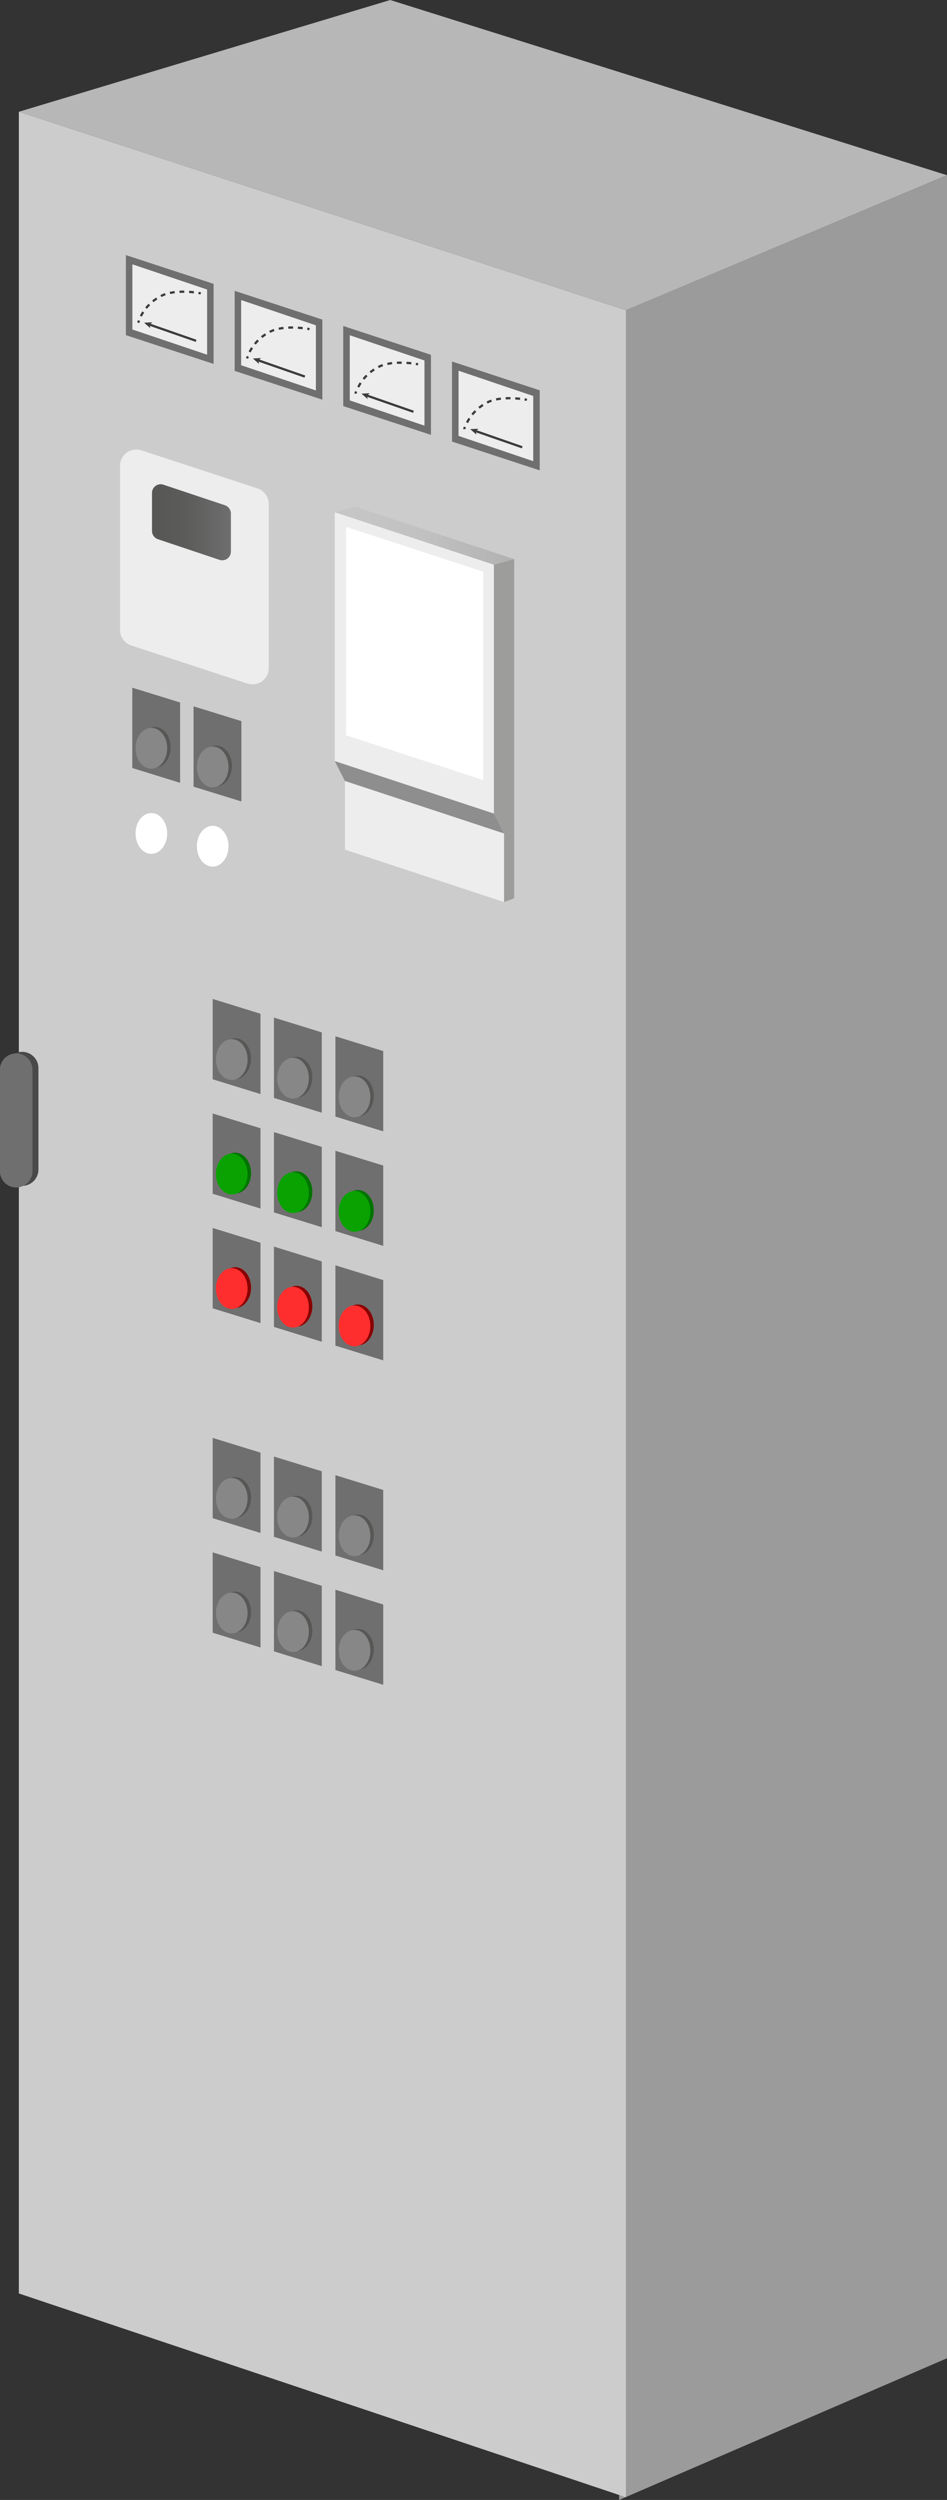 <svg id="Слой_1" data-name="Слой 1" xmlns="http://www.w3.org/2000/svg" xmlns:xlink="http://www.w3.org/1999/xlink" viewBox="0 0 208.96 551.14"><rect x="0" y="0" width="208.96" height="551.14" fill="#333333" stroke="none"/><defs><style>.cls-1{fill:#b7b7b7;}.cls-2{fill:#9b9b9b;}.cls-3{fill:#ccc;}.cls-4{fill:#494949;}.cls-5{fill:#706f6f;}.cls-6{fill:#ededed;}.cls-7,.cls-8{fill:none;stroke:#3c3c3b;stroke-miterlimit:10;stroke-width:0.5px;}.cls-8{stroke-dasharray:1.06 1.06;}.cls-9{fill:#3c3c3b;}.cls-10{fill:url(#Безымянный_градиент_86);}.cls-11{fill:url(#Безымянный_градиент_65);}.cls-12{fill:url(#Безымянный_градиент_86-2);}.cls-13{fill:url(#Безымянный_градиент_65-2);}.cls-14{fill:url(#Безымянный_градиент_86-3);}.cls-15{fill:url(#Безымянный_градиент_65-3);}.cls-16{fill:#007300;}.cls-17{fill:#09a200;}.cls-18{fill:#890000;}.cls-19{fill:#ff2e2e;}.cls-20{fill:url(#Безымянный_градиент_86-4);}.cls-21{fill:#878787;}.cls-22{fill:url(#Безымянный_градиент_86-5);}.cls-23{fill:url(#Безымянный_градиент_86-6);}.cls-24{fill:url(#Безымянный_градиент_86-7);}.cls-25{fill:url(#Безымянный_градиент_86-8);}.cls-26{fill:url(#Безымянный_градиент_86-9);}.cls-27{fill:url(#Безымянный_градиент_49);}.cls-28{fill:url(#Безымянный_градиент_21);}.cls-29{fill:#9d9d9c;}.cls-30{fill:#fff;}.cls-31{fill:#8e8e8e;}.cls-32{fill:url(#Безымянный_градиент_49-2);}.cls-33{fill:url(#Безымянный_градиент_86-10);}.cls-34{fill:url(#Безымянный_градиент_65-4);}.cls-35{fill:url(#Безымянный_градиент_86-11);}.cls-36{fill:url(#Безымянный_градиент_65-5);}</style><linearGradient id="Безымянный_градиент_86" x1="75.5" y1="241.6" x2="82.48" y2="241.6" gradientUnits="userSpaceOnUse"><stop offset="0.08" stop-color="#575756"/><stop offset="1" stop-color="#575756"/></linearGradient><linearGradient id="Безымянный_градиент_65" x1="74.73" y1="241.81" x2="81.72" y2="241.81" gradientUnits="userSpaceOnUse"><stop offset="0.08" stop-color="#878787"/><stop offset="1" stop-color="#878787"/></linearGradient><linearGradient id="Безымянный_градиент_86-2" x1="61.93" y1="237.49" x2="68.92" y2="237.49" xlink:href="#Безымянный_градиент_86"/><linearGradient id="Безымянный_градиент_65-2" x1="61.17" y1="237.7" x2="68.16" y2="237.7" xlink:href="#Безымянный_градиент_65"/><linearGradient id="Безымянный_градиент_86-3" x1="48.41" y1="233.38" x2="55.4" y2="233.38" xlink:href="#Безымянный_градиент_86"/><linearGradient id="Безымянный_градиент_65-3" x1="47.65" y1="233.59" x2="54.64" y2="233.59" xlink:href="#Безымянный_градиент_65"/><linearGradient id="Безымянный_градиент_86-4" x1="75.5" y1="338.37" x2="82.48" y2="338.37" xlink:href="#Безымянный_градиент_86"/><linearGradient id="Безымянный_градиент_86-5" x1="61.93" y1="334.25" x2="68.92" y2="334.25" xlink:href="#Безымянный_градиент_86"/><linearGradient id="Безымянный_градиент_86-6" x1="48.41" y1="330.14" x2="55.4" y2="330.14" xlink:href="#Безымянный_градиент_86"/><linearGradient id="Безымянный_градиент_86-7" x1="75.5" y1="363.61" x2="82.48" y2="363.61" xlink:href="#Безымянный_градиент_86"/><linearGradient id="Безымянный_градиент_86-8" x1="61.93" y1="359.5" x2="68.92" y2="359.5" xlink:href="#Безымянный_градиент_86"/><linearGradient id="Безымянный_градиент_86-9" x1="48.41" y1="355.39" x2="55.4" y2="355.39" xlink:href="#Безымянный_градиент_86"/><linearGradient id="Безымянный_градиент_49" x1="277.54" y1="159.08" x2="296.01" y2="159.08" gradientUnits="userSpaceOnUse"><stop offset="0.08" stop-color="#575756"/><stop offset="0.44" stop-color="#5c5c5b"/><stop offset="0.88" stop-color="#6b6a6a"/><stop offset="1" stop-color="#706f6f"/></linearGradient><linearGradient id="Безымянный_градиент_21" x1="73.87" y1="118.1" x2="113.45" y2="118.1" gradientUnits="userSpaceOnUse"><stop offset="0.08" stop-color="#c6c6c6"/><stop offset="0.49" stop-color="#c1c1c1"/><stop offset="0.99" stop-color="#b2b2b2"/><stop offset="1" stop-color="#b2b2b2"/></linearGradient><linearGradient id="Безымянный_градиент_49-2" x1="229.07" y1="139.41" x2="246.48" y2="139.41" xlink:href="#Безымянный_градиент_49"/><linearGradient id="Безымянный_градиент_86-10" x1="44.2" y1="168.87" x2="51.18" y2="168.87" xlink:href="#Безымянный_градиент_86"/><linearGradient id="Безымянный_градиент_65-4" x1="43.43" y1="169.08" x2="50.42" y2="169.08" xlink:href="#Безымянный_градиент_65"/><linearGradient id="Безымянный_градиент_86-11" x1="30.68" y1="164.76" x2="37.66" y2="164.76" xlink:href="#Безымянный_градиент_86"/><linearGradient id="Безымянный_градиент_65-5" x1="29.91" y1="164.97" x2="36.9" y2="164.97" xlink:href="#Безымянный_градиент_65"/></defs><polygon class="cls-1" points="4.16 24.64 86.11 0 208.96 38.63 138.11 68.4 4.16 24.64"/><polygon class="cls-2" points="136.62 69 136.62 551.14 208.96 519.9 208.96 38.63 136.62 69"/><polygon class="cls-3" points="4.16 24.64 4.16 505.62 138.11 550.55 138.11 68.4 4.16 24.64"/><path class="cls-4" d="M199.31,285.56h0a3.59,3.59,0,0,1-2.47-3.41V259.78a3.59,3.59,0,0,1,4.71-3.41h0a3.59,3.59,0,0,1,2.48,3.41v22.37A3.6,3.6,0,0,1,199.31,285.56Z" transform="translate(-195.55 -24.3)"/><path class="cls-5" d="M198,285.91h0a3.58,3.58,0,0,1-2.47-3.41V260.14a3.59,3.59,0,0,1,4.71-3.42h0a3.59,3.59,0,0,1,2.47,3.42V282.5A3.59,3.59,0,0,1,198,285.91Z" transform="translate(-195.55 -24.3)"/><polygon class="cls-5" points="47.13 80.23 27.78 73.89 27.78 56.24 47.13 62.58 47.13 80.23"/><polygon class="cls-6" points="45.7 78.2 29.21 72.64 29.21 58.27 45.7 63.83 45.7 78.2"/><path class="cls-7" d="M226.08,95.45a3,3,0,0,1,.14-.48" transform="translate(-195.55 -24.3)"/><path class="cls-8" d="M226.63,94a10.26,10.26,0,0,1,4.42-4.42c2.37-1.27,6-1,7.78-.79" transform="translate(-195.55 -24.3)"/><path class="cls-7" d="M239.35,88.89a2.59,2.59,0,0,1,.49.11" transform="translate(-195.55 -24.3)"/><line class="cls-7" x1="32.93" y1="71.54" x2="43.27" y2="75.14"/><polygon class="cls-9" points="31.8 71.14 33.16 72.35 33.01 71.57 33.62 71.05 31.8 71.14"/><polygon class="cls-5" points="71.13 88.11 51.78 81.77 51.78 64.12 71.13 70.46 71.13 88.11"/><polygon class="cls-6" points="69.7 86.08 53.21 80.52 53.21 66.15 69.7 71.72 69.7 86.08"/><path class="cls-7" d="M250.08,103.33a3.09,3.09,0,0,1,.14-.47" transform="translate(-195.55 -24.3)"/><path class="cls-8" d="M250.63,101.89a10.3,10.3,0,0,1,4.42-4.41c2.37-1.28,6-1,7.78-.79" transform="translate(-195.55 -24.3)"/><path class="cls-7" d="M263.35,96.77a2.22,2.22,0,0,1,.49.12" transform="translate(-195.55 -24.3)"/><line class="cls-7" x1="56.93" y1="79.42" x2="67.27" y2="83.02"/><polygon class="cls-9" points="55.8 79.03 57.16 80.24 57.01 79.45 57.62 78.93 55.8 79.03"/><polygon class="cls-5" points="95.09 95.87 75.74 89.53 75.74 71.87 95.09 78.22 95.09 95.87"/><polygon class="cls-6" points="93.66 93.84 77.18 88.27 77.18 73.91 93.66 79.47 93.66 93.84"/><path class="cls-7" d="M274,111.09s0-.18.14-.48" transform="translate(-195.55 -24.3)"/><path class="cls-8" d="M274.6,109.64a10.26,10.26,0,0,1,4.41-4.41c2.37-1.27,6-1,7.78-.79" transform="translate(-195.55 -24.3)"/><path class="cls-7" d="M287.31,104.52a2.8,2.8,0,0,1,.49.12" transform="translate(-195.55 -24.3)"/><line class="cls-7" x1="80.89" y1="87.18" x2="91.23" y2="90.78"/><polygon class="cls-9" points="79.76 86.78 81.13 87.99 80.98 87.21 81.58 86.69 79.76 86.78"/><polygon class="cls-5" points="119.09 103.7 99.74 97.35 99.74 79.7 119.09 86.05 119.09 103.7"/><polygon class="cls-6" points="117.66 101.67 101.18 96.1 101.18 81.73 117.66 87.3 117.66 101.67"/><path class="cls-7" d="M298,118.92s0-.18.14-.48" transform="translate(-195.55 -24.3)"/><path class="cls-8" d="M298.6,117.47a10.26,10.26,0,0,1,4.41-4.41c2.37-1.27,6-1,7.78-.79" transform="translate(-195.55 -24.3)"/><path class="cls-7" d="M311.31,112.35a2.8,2.8,0,0,1,.49.12" transform="translate(-195.55 -24.3)"/><line class="cls-7" x1="104.89" y1="95.01" x2="115.23" y2="98.61"/><polygon class="cls-9" points="103.76 94.61 105.13 95.82 104.98 95.03 105.58 94.52 103.76 94.61"/><polygon class="cls-5" points="84.56 249.42 74.01 246.16 74.01 228.46 84.56 231.72 84.56 249.42"/><ellipse class="cls-10" cx="78.99" cy="241.6" rx="3.49" ry="4.5"/><ellipse class="cls-11" cx="78.23" cy="241.81" rx="3.49" ry="4.5"/><polygon class="cls-5" points="71 245.31 60.45 242.05 60.45 224.34 71 227.6 71 245.31"/><ellipse class="cls-12" cx="65.43" cy="237.49" rx="3.49" ry="4.5"/><ellipse class="cls-13" cx="64.66" cy="237.7" rx="3.49" ry="4.5"/><polygon class="cls-5" points="57.48 241.2 46.93 237.94 46.93 220.23 57.48 223.49 57.48 241.2"/><ellipse class="cls-14" cx="51.91" cy="233.38" rx="3.49" ry="4.5"/><ellipse class="cls-15" cx="51.14" cy="233.59" rx="3.49" ry="4.5"/><polygon class="cls-5" points="84.56 274.67 74.01 271.41 74.01 253.7 84.56 256.96 84.56 274.67"/><ellipse class="cls-16" cx="78.99" cy="266.85" rx="3.49" ry="4.5"/><ellipse class="cls-17" cx="78.23" cy="267.06" rx="3.49" ry="4.5"/><polygon class="cls-5" points="71 270.55 60.45 267.29 60.45 249.59 71 252.84 71 270.55"/><ellipse class="cls-16" cx="65.43" cy="262.73" rx="3.49" ry="4.5"/><ellipse class="cls-17" cx="64.66" cy="262.94" rx="3.49" ry="4.5"/><polygon class="cls-5" points="57.48 266.44 46.93 263.18 46.93 245.48 57.48 248.74 57.48 266.44"/><ellipse class="cls-16" cx="51.91" cy="258.62" rx="3.49" ry="4.5"/><ellipse class="cls-17" cx="51.14" cy="258.83" rx="3.49" ry="4.5"/><polygon class="cls-5" points="84.56 299.91 74.01 296.66 74.01 278.95 84.56 282.21 84.56 299.91"/><ellipse class="cls-18" cx="78.99" cy="292.09" rx="3.49" ry="4.5"/><ellipse class="cls-19" cx="78.23" cy="292.31" rx="3.49" ry="4.5"/><polygon class="cls-5" points="71 295.8 60.45 292.54 60.45 274.83 71 278.09 71 295.8"/><ellipse class="cls-18" cx="65.43" cy="287.98" rx="3.49" ry="4.5"/><ellipse class="cls-19" cx="64.66" cy="288.19" rx="3.49" ry="4.5"/><polygon class="cls-5" points="57.48 291.69 46.93 288.43 46.93 270.72 57.48 273.98 57.48 291.69"/><ellipse class="cls-18" cx="51.91" cy="283.87" rx="3.49" ry="4.5"/><ellipse class="cls-19" cx="51.14" cy="284.08" rx="3.49" ry="4.5"/><polygon class="cls-5" points="84.56 346.19 74.01 342.93 74.01 325.22 84.56 328.48 84.56 346.19"/><ellipse class="cls-20" cx="78.99" cy="338.37" rx="3.49" ry="4.5"/><ellipse class="cls-21" cx="78.23" cy="338.58" rx="3.49" ry="4.5"/><polygon class="cls-5" points="71 342.07 60.45 338.81 60.45 321.11 71 324.36 71 342.07"/><ellipse class="cls-22" cx="65.43" cy="334.25" rx="3.49" ry="4.5"/><ellipse class="cls-21" cx="64.66" cy="334.46" rx="3.49" ry="4.5"/><polygon class="cls-5" points="57.48 337.96 46.93 334.7 46.93 317 57.48 320.25 57.48 337.96"/><ellipse class="cls-23" cx="51.91" cy="330.14" rx="3.49" ry="4.5"/><ellipse class="cls-21" cx="51.14" cy="330.35" rx="3.49" ry="4.5"/><polygon class="cls-5" points="84.56 371.43 74.01 368.18 74.01 350.47 84.56 353.73 84.56 371.43"/><ellipse class="cls-24" cx="78.99" cy="363.61" rx="3.49" ry="4.5"/><ellipse class="cls-21" cx="78.23" cy="363.83" rx="3.49" ry="4.5"/><polygon class="cls-5" points="71 367.32 60.45 364.06 60.45 346.35 71 349.61 71 367.32"/><ellipse class="cls-25" cx="65.43" cy="359.5" rx="3.49" ry="4.5"/><ellipse class="cls-21" cx="64.66" cy="359.71" rx="3.49" ry="4.5"/><polygon class="cls-5" points="57.48 363.21 46.93 359.95 46.93 342.24 57.48 345.5 57.48 363.21"/><ellipse class="cls-26" cx="51.91" cy="355.39" rx="3.49" ry="4.5"/><ellipse class="cls-21" cx="51.14" cy="355.6" rx="3.49" ry="4.5"/><path class="cls-27" d="M294,167.57l-15.33-5.14a1.58,1.58,0,0,1-1.08-1.5v-8.85a1.57,1.57,0,0,1,2.06-1.49l15.33,5.14a1.58,1.58,0,0,1,1.08,1.5v8.84A1.57,1.57,0,0,1,294,167.57Z" transform="translate(-195.55 -24.3)"/><polyline class="cls-28" points="78.35 111.7 113.45 123.26 108.97 124.5 73.86 112.93"/><polygon class="cls-29" points="113.45 198.05 111.21 198.87 111.21 183.74 108.97 179.36 108.97 124.5 113.45 123.26 113.45 198.05"/><polyline class="cls-6" points="73.86 112.93 108.97 124.5 108.97 179.36 73.86 167.79"/><polyline class="cls-30" points="76.37 116.16 106.63 126.04 106.63 171.98 76.37 162.09"/><polyline class="cls-6" points="76.11 172.17 111.21 183.74 111.21 198.87 76.11 187.31"/><polygon class="cls-31" points="73.86 167.79 76.11 172.17 111.21 183.74 108.97 179.36 73.86 167.79"/><path class="cls-6" d="M250.14,175l-25.63-8.4a3.59,3.59,0,0,1-2.47-3.41V127a3.59,3.59,0,0,1,4.71-3.42l25.63,8.4a3.61,3.61,0,0,1,2.47,3.42v36.24A3.59,3.59,0,0,1,250.14,175Z" transform="translate(-195.55 -24.3)"/><path class="cls-32" d="M244,147.73l-13.6-4.55a1.94,1.94,0,0,1-1.31-1.85V133a1.91,1.91,0,0,1,2.5-1.85l13.6,4.54a1.94,1.94,0,0,1,1.31,1.85v8.39A1.91,1.91,0,0,1,244,147.73Z" transform="translate(-195.55 -24.3)"/><polygon class="cls-5" points="53.26 176.69 42.71 173.43 42.71 155.72 53.26 158.98 53.26 176.69"/><ellipse class="cls-33" cx="47.69" cy="168.87" rx="3.49" ry="4.5"/><ellipse class="cls-34" cx="46.93" cy="169.08" rx="3.49" ry="4.5"/><polygon class="cls-5" points="39.74 172.58 29.19 169.32 29.19 151.61 39.74 154.87 39.74 172.58"/><ellipse class="cls-35" cx="34.17" cy="164.76" rx="3.49" ry="4.5"/><ellipse class="cls-36" cx="33.4" cy="164.97" rx="3.49" ry="4.5"/><ellipse class="cls-30" cx="33.4" cy="183.74" rx="3.49" ry="4.5"/><ellipse class="cls-30" cx="46.93" cy="186.56" rx="3.49" ry="4.5"/></svg>